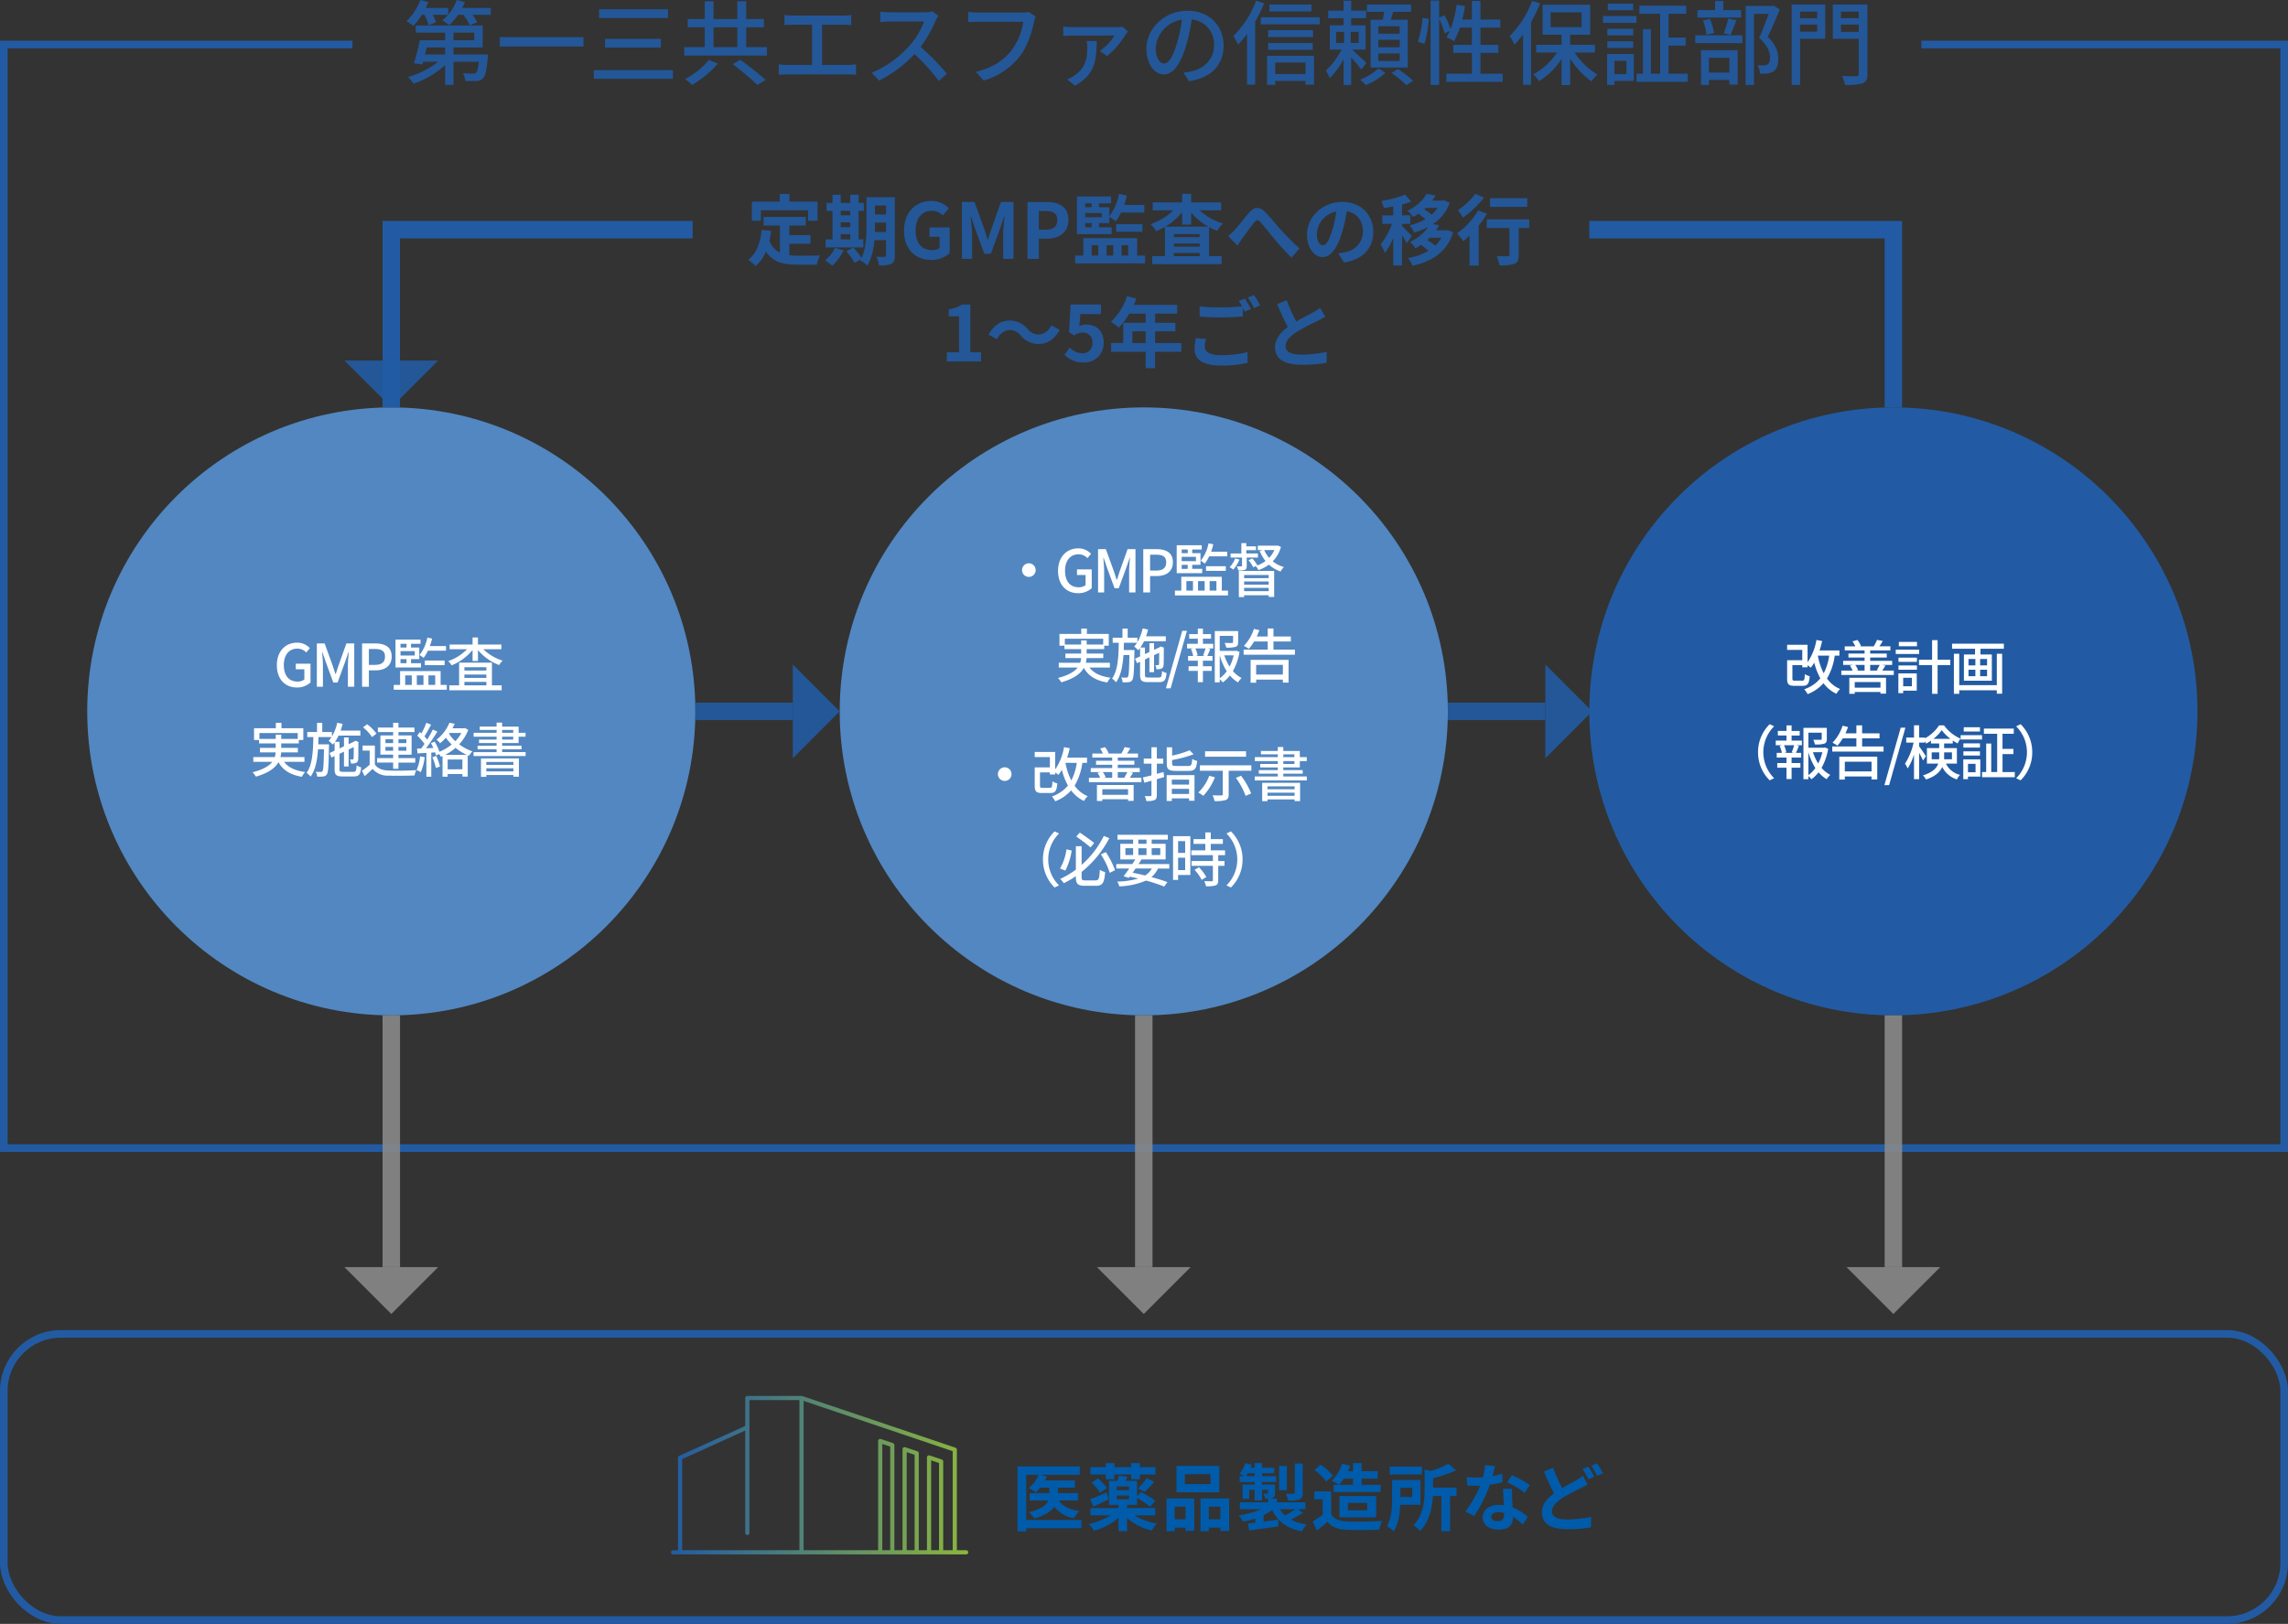<svg xmlns="http://www.w3.org/2000/svg" xmlns:xlink="http://www.w3.org/1999/xlink" width="601" height="426.673" viewBox="0 0 601 426.673">
  <rect x="0" y="0" width="601" height="426.673" fill="#333333" stroke="none"/>
  <defs>
    <linearGradient id="linear-gradient" y1="0.5" x2="1" y2="0.5" gradientUnits="objectBoundingBox">
      <stop offset="0" stop-color="#225ba3"/>
      <stop offset="1" stop-color="#8cb63d"/>
    </linearGradient>
  </defs>
  <g id="グループ_11604" data-name="グループ 11604" transform="translate(-10740.424 -4876.602)">
    <circle id="楕円形_4996" data-name="楕円形 4996" cx="79.872" cy="79.872" r="79.872" transform="translate(11157.896 4983.647)" fill="#225ba3"/>
    <circle id="楕円形_4997" data-name="楕円形 4997" cx="79.872" cy="79.872" r="79.872" transform="translate(10763.336 4983.647)" fill="#5691d1" opacity="0.899" style="isolation: isolate"/>
    <circle id="楕円形_4998" data-name="楕円形 4998" cx="79.872" cy="79.872" r="79.872" transform="translate(10960.997 4983.647)" fill="#5691d1" opacity="0.899" style="isolation: isolate"/>
    <path id="パス_7190" data-name="パス 7190" d="M-182.352-7.949v1.836h-5.267c.145-.6.29-1.232.435-1.836Zm2.2-3.89h5.436v2.005h-5.436Zm0,5.726V-7.949h7.659v-5.775h-17.59v1.885h7.732v2.005h-6.669c-.387,1.957-1.015,4.422-1.522,6.041l2.223.314.217-.725h3.914a22.734,22.734,0,0,1-7.925,4.011,9.243,9.243,0,0,1,1.45,1.764,23.522,23.522,0,0,0,8.312-4.9V1.885h2.2V-4.2h6.645c-.193,1.788-.411,2.61-.725,2.924a1.262,1.262,0,0,1-.846.193,19.29,19.29,0,0,1-2.61-.121A4.841,4.841,0,0,1-177.06.846a24.626,24.626,0,0,0,3.02,0,2.3,2.3,0,0,0,1.667-.7c.6-.628.918-2.1,1.208-5.388.024-.29.048-.87.048-.87Zm2.271-12.2c.266-.507.507-1.039.725-1.571l-2.15-.532a12.547,12.547,0,0,1-2.247,3.842v-1.74h-5.9c.242-.507.483-1.039.7-1.546l-2.126-.556a14.857,14.857,0,0,1-3.648,5.557c.507.29,1.4.894,1.836,1.208a16.942,16.942,0,0,0,2.223-2.875h.652a14.207,14.207,0,0,1,1.136,2.754l1.933-.8a9.746,9.746,0,0,0-.846-1.957h3.987a9.707,9.707,0,0,1-1.522,1.474,11.177,11.177,0,0,1,1.836,1.256,14.728,14.728,0,0,0,2.344-2.73h1.377a13.057,13.057,0,0,1,1.667,2.754l1.957-.773a11.8,11.8,0,0,0-1.208-1.981h4.784v-1.788ZM-168-10.656v2.465h21.988v-2.465Zm26.071-7.321v2.3h18.122v-2.3Zm1.571,7.756v2.3h14.666v-2.3Zm-2.948,8.239V.29h20.779V-1.981Zm30.227-2.658A21.13,21.13,0,0,1-119.313.338,18.766,18.766,0,0,1-117.5,1.909a27.309,27.309,0,0,0,6.79-5.63Zm6.258,1.087a73.087,73.087,0,0,1,6.475,5.436l2.175-1.3a76.623,76.623,0,0,0-6.669-5.292Zm-5.026-9.689h6.234v5.219h-6.234Zm8.578,5.219v-5.219h4.639v-2.175h-4.639v-4.663h-2.344v4.663h-6.234v-4.663h-2.32v4.663h-4.47v2.175h4.47v5.219h-5.388v2.2h21.722v-2.2Zm10.051-8.457v2.658c.628-.072,1.619-.1,2.15-.1h5.1V-3.359h-6.5a14.286,14.286,0,0,1-2.247-.169V-.749A18.23,18.23,0,0,1-92.469-.87h15.947a16.729,16.729,0,0,1,2.1.121V-3.528a17.647,17.647,0,0,1-2.1.169h-6.814V-13.917h5.485a21.5,21.5,0,0,1,2.175.1v-2.658a15.4,15.4,0,0,1-2.175.145H-91.067A16.917,16.917,0,0,1-93.218-16.479Zm40.423.217-1.571-1.16a7.329,7.329,0,0,1-2.1.242h-8.964a25.852,25.852,0,0,1-2.634-.169v2.73c.387-.024,1.691-.145,2.634-.145h8.868a19.879,19.879,0,0,1-3.842,6.379A27.149,27.149,0,0,1-70.336-1.3L-68.379.749a31.719,31.719,0,0,0,9.3-6.959,54.225,54.225,0,0,1,6.4,7.055l2.126-1.885a64.222,64.222,0,0,0-6.91-7.08A33.071,33.071,0,0,0-53.5-15,8.34,8.34,0,0,1-52.794-16.261Zm25.564.193-1.86-1.208a6.157,6.157,0,0,1-1.546.169H-42.356a21.67,21.67,0,0,1-2.61-.193v2.706c.6-.048,1.571-.1,2.61-.1h11.864a16.685,16.685,0,0,1-3.02,7.418c-1.981,2.537-4.712,4.591-9.447,5.751L-40.882.749A18.62,18.62,0,0,0-31.266-5.8c1.957-2.561,3.069-6.4,3.6-8.868A7.342,7.342,0,0,1-27.231-16.068ZM-3-12.129-4.4-13.41a10.709,10.709,0,0,1-1.595.121H-17.614a19.219,19.219,0,0,1-2.392-.169v2.489c.822-.072,1.619-.1,2.392-.1H-6.548a13.747,13.747,0,0,1-3.866,4.059l1.957,1.329A22.477,22.477,0,0,0-3.6-11.356,8.429,8.429,0,0,1-3-12.129Zm-8.191,2.489h-2.658a8.447,8.447,0,0,1,.169,1.571c0,3.117-.483,5.533-3.5,7.587a8.532,8.532,0,0,1-1.812.918L-16.914,2.1C-11.55-.846-11.284-4.76-11.187-9.641Zm33.32,1.16c0-5.05-3.673-9.109-9.472-9.109-6.065,0-10.8,4.639-10.8,10.051,0,4.035,2.2,6.693,4.591,6.693s4.4-2.73,5.847-7.659a48.113,48.113,0,0,0,1.45-6.79A6.424,6.424,0,0,1,19.6-8.553c0,3.89-2.754,6.161-5.847,6.862a14.933,14.933,0,0,1-2.15.338L13.023.918C18.895.072,22.133-3.407,22.133-8.481ZM4.3-7.78a8.077,8.077,0,0,1,6.886-7.466A38.468,38.468,0,0,1,9.858-9.012C8.747-5.292,7.611-3.721,6.524-3.721,5.485-3.721,4.3-5,4.3-7.78ZM45.183-19.233H34.165v1.812H45.183Zm-14.5-.991a26,26,0,0,1-5.992,9.254A21.32,21.32,0,0,1,25.926-8.7a28.263,28.263,0,0,0,2.368-2.8V1.836H30.42V-14.739a38.533,38.533,0,0,0,2.368-4.808ZM43.637-3.987v3.02H35.688v-3.02Zm-10.1,5.871h2.15V.846h7.949v.966h2.247V-5.751H33.537Zm.29-9.206H45.546V-9.109H33.827Zm11.791-5.171H33.827v1.812H45.618ZM31.894-15.875v1.86H47.382v-1.86ZM68.379-11.55H62.773v-1.957h5.606Zm0,3.552H62.773V-9.955h5.606Zm0,3.6H62.773V-6.379h5.606ZM60.744-15.222v12.54h9.762v-12.54h-4.47c.193-.652.411-1.353.628-2.078h4.712v-1.933h-11.6V-17.3H64.3c-.1.677-.242,1.426-.387,2.078Zm-9.037,3.189h2.078v2.9H51.707Zm5.9,2.9H55.525v-2.9H57.6Zm2.03,5.267c-.556-.556-2.754-2.634-3.769-3.528h3.552v-6.379H55.645v-1.86H59.56v-1.981H55.645v-2.61H53.64v2.61H49.6v1.981H53.64v1.86h-3.6v6.379h3.069A18.643,18.643,0,0,1,49-1.909,14.462,14.462,0,0,1,50.016.121,20.075,20.075,0,0,0,53.64-4.857V1.909h2.005V-5.364c.966,1.111,2.1,2.44,2.634,3.214ZM62.8-2.44A14.259,14.259,0,0,1,57.989.483a17.241,17.241,0,0,1,1.5,1.45,16.433,16.433,0,0,0,5.147-3.214Zm3.431,1.208a25.553,25.553,0,0,1,3.914,3.214L71.907.8A27.788,27.788,0,0,0,67.92-2.271Zm8.65-7.659a30.64,30.64,0,0,0,1.136-6.572l-1.643-.242a27.423,27.423,0,0,1-1.208,6.234ZM89.593-1.039V-6.524h4.687v-2.1H89.593v-4.542h5.219v-2.126H89.593v-4.881H87.346v4.881H84.809a32.545,32.545,0,0,0,.725-3.528l-2.2-.362a28.441,28.441,0,0,1-1.595,6.427,21.656,21.656,0,0,0-1.571-3.624l-1.426.58v-4.47H76.5V1.885h2.247V-15.44a21.985,21.985,0,0,1,1.45,3.793l1.353-.652a10.74,10.74,0,0,1-.894,1.667,13.075,13.075,0,0,1,2.005,1.039,21.73,21.73,0,0,0,1.546-3.576h3.141v4.542h-4.9v2.1h4.9v5.485H80.629V1.087H95.441V-1.039ZM103.172-20.2a25.819,25.819,0,0,1-5.9,9.254,13.3,13.3,0,0,1,1.256,2.271,25.8,25.8,0,0,0,2.247-2.682V1.86h2.126V-14.618a43.536,43.536,0,0,0,2.368-4.9Zm4.857,3.02h8.143v3.89h-8.143ZM119.675-6.62V-8.65h-6.524v-2.634h5.267v-7.877H105.927v7.877H110.9V-8.65h-6.669v2.03h5.485A17.716,17.716,0,0,1,103.462-.87,9.908,9.908,0,0,1,105.009.918a19.66,19.66,0,0,0,5.9-5.847V1.933h2.247V-5.05A20.741,20.741,0,0,0,118.757.966a10.043,10.043,0,0,1,1.571-1.788,17.959,17.959,0,0,1-5.968-5.8Zm10.051-12.854h-6.669v1.764h6.669ZM127.915-4.422V-.942H124.8V-4.422Zm1.957-1.812h-7.007V1.885H124.8V.846h5.074Zm-6.959-1.595h6.814v-1.74h-6.814Zm6.814-5.026h-6.814v1.74h6.814Zm-7.949-1.571h8.8v-1.788h-8.8ZM139-1.039V-8.433H143.5v-2.126H139v-6.234h4.639v-2.126h-12.3v2.126h5.461V-1.039h-2.44V-12.758h-2.078V-1.039H130.6V1.087h13.458V-1.039Zm19.064-16.72h-4.663v-2.392h-2.175v2.392h-4.639V-15.8h11.477Zm-2.779,6.524c.483-.991,1.015-2.489,1.546-3.842l-2.126-.483a28.774,28.774,0,0,1-1.208,3.866Zm-4.325-.507a14.908,14.908,0,0,0-1.063-3.7l-1.86.411a15.755,15.755,0,0,1,.942,3.745Zm4.011,6.5v3.89h-5.364v-3.89Zm-7.442,7.152h2.078V.6h5.364V1.812h2.2V-7.224h-9.641ZM146.012-9.085h12.371v-2.054H146.012Zm20.538-9.882-.362.1h-6.935V1.909h2.2V-16.769h3.842c-.677,1.885-1.619,4.422-2.489,6.306,2.223,2.005,2.851,3.769,2.851,5.171,0,.87-.169,1.5-.652,1.788a1.975,1.975,0,0,1-.966.266,13.393,13.393,0,0,1-1.643-.048,5.375,5.375,0,0,1,.6,2.223,17.341,17.341,0,0,0,1.981-.048,3.809,3.809,0,0,0,1.619-.58c.87-.58,1.232-1.716,1.232-3.334,0-1.643-.532-3.528-2.754-5.726,1.039-2.1,2.2-4.881,3.141-7.176Zm11.5,1.619v1.716h-4.494v-1.716Zm-4.494,5.267v-1.885h4.494v1.885Zm6.6-7.152h-8.819V1.885h2.223V-10.245h6.6Zm4.132,7.2v-1.933h4.663v1.933Zm4.663-5.316v1.716h-4.663v-1.716Zm2.3-1.885h-9.109v9.012h6.814v9.23c0,.435-.145.58-.628.6-.483,0-2.175.024-3.769-.048a8.02,8.02,0,0,1,.8,2.32,14.825,14.825,0,0,0,4.663-.411c.918-.387,1.232-1.063,1.232-2.465Z" transform="translate(11039.707 4897.019)" fill="#225ba3" opacity="0.899"/>
    <path id="パス_7191" data-name="パス 7191" d="M-99.423-12.768h12.405V-10h2.481v-5.043h-7.383v-2.017h-2.542v2.017h-7.322V-10h2.36Zm7.483,8.795h5.547V-6.233h-5.547V-8.754h4.317v-2.279H-98.717v2.279h4.3v7.12A5.43,5.43,0,0,1-97.164-4.8c.182-.807.323-1.654.444-2.562l-2.5-.242c-.363,3.449-1.351,6.233-3.53,7.847a14.688,14.688,0,0,1,1.977,1.634,10.11,10.11,0,0,0,2.683-3.812c1.856,2.864,4.619,3.469,8.331,3.469h5.043a8.97,8.97,0,0,1,.847-2.441c-1.351.061-4.68.061-5.769.061a20.842,20.842,0,0,1-2.3-.121ZM-78.445-6.5h2.5v1.372h-2.5Zm2.5-6.112v1.17h-2.5v-1.17Zm-2.5,3.005h2.5v1.271h-2.5Zm5.93,4.478h-1.23v-7.483h1.372v-2.1h-1.372v-2.138h-2.2V-14.7h-2.5v-2.138H-80.6V-14.7h-1.573v2.1H-80.6v7.483h-1.815v2.1h9.9Zm-7.4,2.239A9.333,9.333,0,0,1-82.58.383a13.54,13.54,0,0,1,1.916,1.432,14.189,14.189,0,0,0,2.985-4.034ZM-69.469-7.06c.02-.625.02-1.21.02-1.735v-.746h2.9V-7.06Zm2.925-6.959v2.36h-2.9v-2.36Zm2.32-2.178h-7.463v7.4c0,2.622-.1,6.031-1.271,8.553a21.975,21.975,0,0,0-2.178-2.743L-76.952-2a20.054,20.054,0,0,1,2.158,3.046L-73.12.1c-.061.121-.141.222-.2.343a6.93,6.93,0,0,1,1.9,1.351A16.555,16.555,0,0,0-69.61-4.922h3.066V-.948c0,.323-.1.424-.4.424-.282,0-1.251.02-2.118-.04a8.691,8.691,0,0,1,.686,2.279,6.932,6.932,0,0,0,3.227-.424c.706-.383.928-1.009.928-2.2ZM-54.663.282a7.029,7.029,0,0,0,4.841-1.8V-8.25h-5.3v2.441h2.642v2.945a2.989,2.989,0,0,1-1.856.565c-2.945,0-4.438-1.957-4.438-5.2,0-3.207,1.735-5.144,4.216-5.144A4,4,0,0,1-51.618-11.4l1.573-1.9a6.281,6.281,0,0,0-4.619-1.916c-3.974,0-7.161,2.884-7.161,7.806C-61.824-2.421-58.718.282-54.663.282ZM-46.615,0h2.683V-6.233c0-1.412-.242-3.49-.383-4.9h.081l1.19,3.51,2.32,6.273h1.715l2.3-6.273,1.21-3.51h.1c-.161,1.412-.383,3.49-.383,4.9V0h2.723V-14.947h-3.308l-2.481,7c-.323.928-.585,1.916-.908,2.864h-.1c-.3-.948-.585-1.936-.908-2.864l-2.542-7h-3.308Zm17.226,0H-26.4V-5.3h2c3.207,0,5.769-1.533,5.769-4.942,0-3.53-2.542-4.7-5.85-4.7h-4.9ZM-26.4-7.665v-4.9h1.694c2.057,0,3.147.585,3.147,2.32,0,1.715-.988,2.582-3.046,2.582ZM-14.221-9.4h1.694V-8.29h-1.694Zm1.694-5.184v1.009h-1.694v-1.009Zm2.663,3.631h-4.357v-1.089h4.357ZM-7.282-8.29H-10.61V-9.4h2.723v-1.674a12.59,12.59,0,0,1,1.654,1.23,12.631,12.631,0,0,0,1.412-2.32H1.311V-14.18h-5.3a19.247,19.247,0,0,0,.706-2.461l-2.078-.424a13.506,13.506,0,0,1-2.521,5.85v-2.36H-10.61v-1.009h3.187V-16.4H-16.4v9.9h9.117ZM.807-7.12v-2h-6.9v2ZM-12.526-3.59h1.735V-.867h-1.735Zm5.668,0V-.867H-8.613V-3.59Zm3.933,0V-.867H-4.68V-3.59ZM-.585-.867V-5.446h-14.14V-.867h-2.138V1.19H1.493V-.867Zm7.443-7.6a16.87,16.87,0,0,0,4.377-3.792v3.248H13.6v-3.167a16.76,16.76,0,0,0,4.5,3.711Zm2.2,7.766v-.847h6.777v.847Zm0-3.348h6.777v.847H9.057Zm6.777-1.654H9.057v-.807h6.777Zm5.648-7.06v-2.078H13.6v-2.239h-2.36v2.239H3.51v2.078H8.936A15.739,15.739,0,0,1,2.945-9.137,10.041,10.041,0,0,1,4.438-7.282,16.96,16.96,0,0,0,6.717-8.391V-.706H3.389v2.1H21.623v-2.1H18.315V-8.351a14.391,14.391,0,0,0,2.118.988,9.094,9.094,0,0,1,1.553-1.916,16.388,16.388,0,0,1-6.192-3.49Zm1.836,6.757L25.779-3.49c.343-.524.807-1.251,1.271-1.916.867-1.15,2.3-3.147,3.106-4.155.585-.746.968-.847,1.674-.061.948,1.069,2.461,2.985,3.711,4.478,1.271,1.493,2.985,3.449,4.438,4.821l2.078-2.421c-1.916-1.715-3.631-3.53-4.922-4.942-1.19-1.291-2.8-3.369-4.175-4.7-1.472-1.432-2.784-1.291-4.2.3-1.251,1.452-2.8,3.53-3.732,4.5A13.5,13.5,0,0,1,23.318-6.011ZM61.441-7.1c0-4.4-3.147-7.867-8.149-7.867-5.224,0-9.258,3.974-9.258,8.633,0,3.409,1.856,5.87,4.095,5.87,2.2,0,3.933-2.5,5.144-6.576a40.793,40.793,0,0,0,1.21-5.466c2.723.464,4.236,2.542,4.236,5.325a5.474,5.474,0,0,1-4.6,5.406,15.514,15.514,0,0,1-1.876.323l1.513,2.4C58.839.161,61.441-2.844,61.441-7.1Zm-14.826.5a6.349,6.349,0,0,1,5.123-5.85A30.277,30.277,0,0,1,50.67-7.564c-.827,2.723-1.614,3.994-2.461,3.994C47.422-3.57,46.615-4.559,46.615-6.6Zm24.972.625C71.2-6.414,69.55-8.169,69-8.613V-9.2h2.158v-2.239H69v-2.844a21.033,21.033,0,0,0,2.4-.766l-1.594-1.836a28.834,28.834,0,0,1-6.253,1.674,8.314,8.314,0,0,1,.666,1.836c.787-.1,1.614-.242,2.461-.4v2.34H63.8V-9.2h2.562a19.711,19.711,0,0,1-2.985,5.406,11.907,11.907,0,0,1,1.109,2.279,17.925,17.925,0,0,0,2.2-3.994V1.735H69V-6.132a17.675,17.675,0,0,1,1.21,2.037Zm7.725.424a8.5,8.5,0,0,1-1.594,2.078,15.937,15.937,0,0,0-2.078-1.472c.222-.2.444-.4.645-.605Zm-.968-7.847a8.349,8.349,0,0,1-1.594,1.8,12.66,12.66,0,0,0-1.936-1.432c.141-.121.282-.242.4-.363Zm2.542,5.809-.424.081H77.921a13.476,13.476,0,0,0,.827-1.351l-1.634-.282a11.358,11.358,0,0,0,4.417-5.587L80-15.411l-.383.1h-2.7a11.585,11.585,0,0,0,.867-1.331l-2.34-.424a10.871,10.871,0,0,1-5.043,4.4,7.81,7.81,0,0,1,1.493,1.654c.5-.262.968-.565,1.412-.847a13.977,13.977,0,0,1,1.8,1.432,14.6,14.6,0,0,1-4.135,1.614,8.716,8.716,0,0,1,1.23,1.9A18.782,18.782,0,0,0,75.9-8.411a11.678,11.678,0,0,1-4.841,3.954,6.787,6.787,0,0,1,1.452,1.674c.5-.282.988-.565,1.452-.867a15.146,15.146,0,0,1,1.977,1.533,15.519,15.519,0,0,1-5.365,1.9,8.561,8.561,0,0,1,1.19,2.037c5.1-1.15,9.037-3.57,10.65-8.795ZM101.9-15.935H92.1v2.279h9.8Zm-13.676-1.15a17.944,17.944,0,0,1-4.559,4.3A13.946,13.946,0,0,1,85-10.832a27.08,27.08,0,0,0,5.547-5.3Zm.766,4.357A19.653,19.653,0,0,1,83.447-6.7a23.633,23.633,0,0,1,1.634,2.078c.545-.444,1.089-.948,1.654-1.493V1.775h2.4V-8.754a26.753,26.753,0,0,0,2.158-3.086Zm13.414,2.34H91.254v2.279H97.2v7.02c0,.3-.141.383-.5.383-.363.02-1.694.02-2.844-.04a10.2,10.2,0,0,1,.726,2.441,11.136,11.136,0,0,0,3.933-.4c.888-.363,1.13-1.029,1.13-2.32v-7.08h2.763ZM-50.569,26.951h8.976v-2.4h-2.8V12h-2.2a9.312,9.312,0,0,1-3.469,1.271v1.836h2.7v9.44h-3.207Zm19.4-6.8a6.1,6.1,0,0,0,4.76,2.219c2.158,0,4.135-1.21,5.487-3.711l-2.219-1.21a3.94,3.94,0,0,1-3.207,2.421,3.691,3.691,0,0,1-3.005-1.452,6.1,6.1,0,0,0-4.76-2.219c-2.158,0-4.135,1.21-5.487,3.711l2.219,1.21A3.94,3.94,0,0,1-34.17,18.7,3.719,3.719,0,0,1-31.164,20.153Zm16.56,7.08A5.044,5.044,0,0,0-9.38,21.989c0-3.248-2.1-4.74-4.6-4.74a3.921,3.921,0,0,0-1.8.424l.282-3.167h5.426V12h-7.988l-.4,7.262,1.351.888a3.571,3.571,0,0,1,2.239-.787,2.416,2.416,0,0,1,2.521,2.7,2.506,2.506,0,0,1-2.642,2.743A4.64,4.64,0,0,1-18.275,23.3l-1.372,1.9A6.8,6.8,0,0,0-14.6,27.233ZM-1.836,22.11V19.044h3.49V22.11Zm12.869,0h-6.9V19.044H9.46V16.805H4.135V14.4H9.924v-2.32h-11.4a12.878,12.878,0,0,0,.666-1.654l-2.441-.625a15.555,15.555,0,0,1-4.236,6.717,18.564,18.564,0,0,1,2.078,1.553A18.127,18.127,0,0,0-2.663,14.4H1.654v2.4h-5.89v5.3H-7.423v2.3H1.654v4.317H4.135V24.41h6.9Zm6.5-1.069L14.866,20.8a14.739,14.739,0,0,0-.383,2.9c0,2.784,2.32,4.337,6.939,4.337a30.931,30.931,0,0,0,7-.706L28.4,24.51a28.733,28.733,0,0,1-7.08.787c-2.9,0-4.135-.908-4.135-2.219A7.56,7.56,0,0,1,17.529,21.041Zm10.166-10.63-1.594.645a14.884,14.884,0,0,1,.867,1.432c-1.553.141-3.732.262-5.648.262a47.325,47.325,0,0,1-5.487-.262v2.683c1.634.121,3.389.222,5.507.222,1.916,0,4.417-.141,5.829-.242V12.892c.182.343.363.686.5.988l1.634-.706A29.783,29.783,0,0,0,27.695,10.411ZM30.1,9.5l-1.614.645a21.385,21.385,0,0,1,1.634,2.784l1.614-.686A28.8,28.8,0,0,0,30.1,9.5Zm8.613,1.372L36.187,11.9c.908,2.138,1.876,4.3,2.8,6.011-1.936,1.432-3.348,3.106-3.348,5.325,0,3.469,3.046,4.579,7.06,4.579a37.461,37.461,0,0,0,6.475-.5l.04-2.9a31.14,31.14,0,0,1-6.6.746c-2.8,0-4.2-.766-4.2-2.219,0-1.412,1.13-2.562,2.8-3.671a59.707,59.707,0,0,1,5.628-2.985c.746-.383,1.392-.726,2-1.089l-1.392-2.34a12.6,12.6,0,0,1-1.876,1.23c-.948.545-2.7,1.412-4.357,2.38A47.914,47.914,0,0,1,38.708,10.875Z" transform="translate(11039.707 4944.621)" fill="#225ba3" opacity="0.899"/>
    <path id="パス_7189" data-name="パス 7189" d="M-24.255.2a5.1,5.1,0,0,0,3.6-1.327V-6.048h-3.873v1.466h2.253v2.669a2.816,2.816,0,0,1-1.79.555c-2.345,0-3.6-1.651-3.6-4.351,0-2.669,1.4-4.3,3.518-4.3A3.132,3.132,0,0,1-21.786-9l.957-1.142a4.53,4.53,0,0,0-3.379-1.435c-3.009,0-5.292,2.222-5.292,5.925C-29.5-1.929-27.279.2-24.255.2Zm5.261-.2h1.6V-5.616c0-1.018-.139-2.484-.216-3.518h.062l.895,2.623,1.99,5.416h1.111l1.975-5.416.91-2.623h.062c-.093,1.034-.231,2.5-.231,3.518V0h1.666V-11.371h-2.068l-2.052,5.755c-.262.756-.478,1.528-.741,2.284H-14.1c-.262-.756-.494-1.528-.756-2.284l-2.083-5.755h-2.052ZM-7.113,0h1.79V-4.3H-3.61C-1.142-4.3.663-5.447.663-7.931c0-2.561-1.805-3.441-4.336-3.441H-7.113Zm1.79-5.74V-9.921h1.481c1.805,0,2.746.494,2.746,1.99S-1.96-5.74-3.78-5.74ZM14.936-9.474v-1.219H10.693a16.866,16.866,0,0,0,.586-1.96l-1.25-.247A10.562,10.562,0,0,1,7.977-8.332a8.209,8.209,0,0,1,1.065.771,9.8,9.8,0,0,0,1.142-1.913Zm-.37,3.811V-6.881h-5.2v1.219ZM2.978-7.252H4.567v1.065H2.978Zm1.589-4.027v.972H2.978v-.972Zm2.16,3.07H2.978V-9.35H6.727ZM8.363-6.187H5.74V-7.252H7.915v-3.055H5.74v-.972h2.5V-12.39H1.666v7.329h6.7ZM4.212-2.978H5.94v2.5H4.212Zm4.8,0v2.5H7.267v-2.5Zm3.086,0v2.5H10.322v-2.5Zm1.42,2.5V-4.12H2.87V-.478H1.2V.787H15.136V-.478Zm6.249-.8h5.771v.91H19.765Zm5.771-3.842v.864H19.765v-.864Zm0,2.808H19.765v-.895h5.771ZM27-6.326H18.376V-.37H15.8v1.3H29.547V-.37H27ZM29.47-9.844v-1.25H23.329v-1.852H21.91v1.852H15.877v1.25h4.583a12.832,12.832,0,0,1-4.953,3.117A5.055,5.055,0,0,1,16.4-5.616,13.732,13.732,0,0,0,21.91-9.659v2.9h1.419v-2.87a13.527,13.527,0,0,0,5.555,3.934,5.548,5.548,0,0,1,.926-1.157,12.766,12.766,0,0,1-5.061-2.993ZM-34.083,13.7V12.173h10.075V13.7h-4.336V12.6h-1.45v1.1Zm11.834,6.033v-1.25h-6.3a8.212,8.212,0,0,0,.185-1.234h4.382V16.061h-4.367V14.888h4.613v-.895h1.188V10.907h-5.74V9.488h-1.481v1.42h-5.724v3.086h1.311v.895h4.382v1.173h-4.135v1.188h4.12a5.794,5.794,0,0,1-.231,1.234h-5.632v1.25H-30.7c-.818,1.049-2.345,2.021-5.184,2.746a5.674,5.674,0,0,1,.879,1.142c3.394-.972,5.092-2.314,5.925-3.8,1.188,2.129,3.148,3.333,6.156,3.842a5.148,5.148,0,0,1,.864-1.25c-2.592-.339-4.459-1.219-5.539-2.685ZM-12.1,22.356c-.818,0-.941-.108-.941-.71V17.619l1.173-.555v3.888h1.219V16.493L-9.3,15.86c0,1.682-.015,2.808-.046,2.993-.046.216-.123.262-.278.262-.123,0-.432,0-.679-.015a3.476,3.476,0,0,1,.278,1.08,3.479,3.479,0,0,0,1.2-.123.936.936,0,0,0,.679-.941c.062-.432.062-2.206.062-4.4l.062-.2-.879-.324-.247.17-.123.093-1.373.633V13.33h-1.219v2.33l-1.173.54V14.472h-1.188a11.068,11.068,0,0,0,.941-1.636H-7.56V11.525h-5.184c.2-.571.37-1.173.525-1.774l-1.42-.293a12.136,12.136,0,0,1-1.389,3.61V11.895h-2.546V9.488h-1.373v2.407h-2.561v1.327h1.589c-.062,3.688-.231,7.314-1.774,9.427a3.96,3.96,0,0,1,1.049.972c1.281-1.744,1.759-4.32,1.96-7.175h1.558c-.062,3.981-.154,5.416-.386,5.724a.446.446,0,0,1-.463.216c-.231,0-.725,0-1.3-.046a3.4,3.4,0,0,1,.37,1.281,10.151,10.151,0,0,0,1.6-.046,1.117,1.117,0,0,0,.926-.555c.4-.525.478-2.284.571-7.283.015-.185.015-.6.015-.6h-2.824c.015-.633.031-1.265.046-1.913h3.441a6.177,6.177,0,0,1-.756.987,9.751,9.751,0,0,1,1.08,1,6.3,6.3,0,0,0,.478-.6V16.8l-1.327.617.525,1.188.8-.386v3.41c0,1.543.432,1.944,2.1,1.944H-9.3c1.373,0,1.774-.54,1.944-2.407a3.694,3.694,0,0,1-1.188-.509c-.077,1.42-.2,1.7-.849,1.7ZM-.972,16.817V15.8H1.049v1.018Zm0-3.009H1.049v1H-.972Zm5.493,0v1H2.438v-1Zm0,3.009H2.438V15.8H4.521ZM1.049,21.554H2.438v-1.62H6.851V18.761H2.438v-.91H5.894V12.79H2.438V11.91h4.2V10.722h-4.2V9.472H1.049v1.25H-2.962V11.91H1.049v.879H-2.3v5.061H1.049v.91H-3.178v1.173H1.049Zm-4.382-9.227A11.469,11.469,0,0,0-5.771,9.858l-1.1.8A11.017,11.017,0,0,1-4.49,13.237Zm-.417,3.132H-6.974v1.327h1.852V20.5a21.276,21.276,0,0,1-2.021,1.574l.71,1.42c.756-.663,1.435-1.281,2.083-1.913A5.142,5.142,0,0,0-.17,23.359c1.79.062,5.061.031,6.835-.046a6.248,6.248,0,0,1,.463-1.4c-1.96.139-5.539.185-7.283.108-1.713-.077-2.932-.555-3.6-1.62ZM8.116,18.3a11.661,11.661,0,0,1-.91,3.61,6.03,6.03,0,0,1,1.1.54,14.286,14.286,0,0,0,1.034-3.934Zm3.24.216a16.5,16.5,0,0,1,.91,2.824l1.1-.37a17.825,17.825,0,0,0-.972-2.793ZM14.72,17.9a13.564,13.564,0,0,0,2.716-1.836A13.407,13.407,0,0,0,20.382,17.9Zm.648,3.8V19.131H19.24v2.561Zm.509-9.551h3.086a9.336,9.336,0,0,1-1.574,2.16,9.708,9.708,0,0,1-1.666-1.944Zm4.027-1.3-.247.062H16.633c.216-.4.417-.8.586-1.188l-1.389-.247a10.886,10.886,0,0,1-3.41,4.459,3.644,3.644,0,0,1,.957.926A13.827,13.827,0,0,0,14.9,13.391a12.845,12.845,0,0,0,1.528,1.79,12.761,12.761,0,0,1-3.225,1.9,12.875,12.875,0,0,0-1.25-2.654l-.972.4c.216.386.432.818.633,1.25-.663.046-1.311.077-1.929.093,1-1.3,2.114-2.978,2.978-4.382l-1.188-.54c-.386.787-.91,1.728-1.466,2.638a11.157,11.157,0,0,0-.741-.849c.555-.849,1.2-2.037,1.744-3.07L9.751,9.472a17.792,17.792,0,0,1-1.265,2.793c-.139-.123-.278-.247-.417-.355l-.694.941a14.554,14.554,0,0,1,1.913,2.16c-.293.432-.6.849-.879,1.219l-1.08.031.123,1.265c.694-.046,1.481-.093,2.33-.139v6.264h1.281V17.311l1.018-.062a7.526,7.526,0,0,1,.231.818l.8-.37a4.4,4.4,0,0,1,.478.71c.139-.062.293-.123.432-.185v5.416h1.342v-.694H19.24v.663h1.4V18.02l.309.123a7.359,7.359,0,0,1,.941-1.157,12.74,12.74,0,0,1-3.5-1.852,11.684,11.684,0,0,0,2.392-3.8Zm12.729,8.918v.771H25.52v-.771ZM25.52,22.248V21.43h7.113v.818Zm-1.4,1.42h1.4V23.2h7.113v.447h1.45V18.838H24.116Zm5.555-10.538h2.916v.756H29.671Zm0-1.774h2.916V12.1H29.671Zm0,5.817v-.741h5.092v-.926H29.671V14.8h4.336V13.129h1.821V12.1H34.006v-1.62H29.671V9.426H28.22v1.049H23.792v.879H28.22V12.1H22.187v1.034H28.22v.756H23.607v.91H28.22v.71H23.237v.926H28.22v.741H22.172v1.034h13.67V17.172Z" transform="translate(10842.645 5057.042)" fill="#fff"/>
    <path id="パス_7186" data-name="パス 7186" d="M-17.327-8.826A14.34,14.34,0,0,1-18.762-4.2a17.008,17.008,0,0,1-1.543-4.629Zm2.685,0V-10.2h-5.215a24.092,24.092,0,0,0,.679-2.469l-1.5-.278a14.616,14.616,0,0,1-2.33,5.863v-4.6h-5.369v1.342h3.981v2.716h-3.981v4.814c0,1.512.417,1.913,1.913,1.913h2.191c1.281,0,1.666-.525,1.836-2.515a4.184,4.184,0,0,1-1.281-.555c-.062,1.481-.154,1.713-.679,1.713h-1.9c-.586,0-.694-.077-.694-.571v-3.5h2.592v.555h1.389V-6.3a8.634,8.634,0,0,1,.849.633,8.706,8.706,0,0,0,.91-1.327,17.229,17.229,0,0,0,1.6,4.135A9.227,9.227,0,0,1-23.869,0a6.767,6.767,0,0,1,.879,1.281,10.672,10.672,0,0,0,4.166-2.87,8.913,8.913,0,0,0,3.394,2.777,5.445,5.445,0,0,1,.972-1.25A7.961,7.961,0,0,1-17.9-2.824a16.146,16.146,0,0,0,2.037-6ZM-3.857-1.9V-.417h-6.758V-1.9Zm-8.178,3.1h1.42V.725h6.758v.432h1.466V-3.009h-9.643ZM-8.023-6.4v1.5h-2.222l.509-.139A6.049,6.049,0,0,0-10.492-6.4Zm3.965,0a12.215,12.215,0,0,1-.771,1.389l.586.108H-6.557V-6.4Zm.663,1.5c.247-.355.54-.818.849-1.327l-.895-.17H-.787V-7.468H-6.557v-.864h4.351V-9.381H-6.557v-.833H-1.25v-1.065H-4.135a15.051,15.051,0,0,0,.879-1.4l-1.5-.293a12.418,12.418,0,0,1-.864,1.682l.077.015H-9.211l.247-.077a5.964,5.964,0,0,0-.941-1.589l-1.3.355a6.943,6.943,0,0,1,.741,1.311h-2.777v1.065h5.215v.833h-4.243v1.049h4.243v.864h-5.632V-6.4h2.608l-.849.2a5.6,5.6,0,0,1,.71,1.3h-2.947v1.142H-.355V-4.907Zm9.134-7.53H.972v1.126H5.74ZM6.311-10.4H.154v1.142H6.311ZM4.4-3.009V-.787H2.114V-3.009ZM5.678-4.166H.849V1.018H2.114V.37H5.678Zm-4.8-.957H5.724V-6.249H.879Zm0-2.068H5.724V-8.3H.879Zm13.609-.571H11.155V-12.9H9.705v5.138H6.264v1.42H9.705V1.2h1.45V-6.341h3.333ZM26.708-1.08H16.833V-9.335h-1.4V1.2h1.4V.278h9.875v.895h1.4V-9.335h-1.4ZM24.147-6.264H22.326V-7.946h1.821Zm0,2.839H22.326v-1.7h1.821Zm-4.876-1.7h1.805v1.7H19.271Zm0-2.824h1.805v1.682H19.271Zm-4.32-4.027v1.327h6.033v1.512H18.068v6.9H25.4v-6.9H22.419v-1.512H28.56v-1.327ZM-36.012,16.555a10.28,10.28,0,0,0,3.055,7.375l1.173-.555a9.6,9.6,0,0,1-2.839-6.82,9.6,9.6,0,0,1,2.839-6.82l-1.173-.555A10.28,10.28,0,0,0-36.012,16.555Zm9.366.154H-29.1l.509-.139a7.344,7.344,0,0,0-.6-1.852h2.669a18.753,18.753,0,0,1-.648,1.852Zm-.555-4.552h2.129v-1.2H-27.2V9.5h-1.342v1.45h-2.268v1.2h2.268V13.5h-2.824v1.219h1.651l-.633.17a6.922,6.922,0,0,1,.586,1.821h-1.342v1.234h2.561v1.45h-2.422v1.219h2.422V23.59H-27.2V20.612h2.314V19.394H-27.2v-1.45h2.515V16.709H-26.06c.247-.494.525-1.173.787-1.821l-.663-.17H-24.5V13.5h-2.7Zm4.413,4.382a15.952,15.952,0,0,0,1.836,4.166,7.752,7.752,0,0,1-1.836,1.852Zm3.672,0a12.412,12.412,0,0,1-1.1,2.962,13.292,13.292,0,0,1-1.373-2.962Zm.648-1.234-.231.062h-4.089v-3.95h3.5v1.636c0,.17-.062.216-.293.231s-1.049.015-1.929-.015a4.523,4.523,0,0,1,.432,1.234,7.748,7.748,0,0,0,2.453-.2c.54-.2.679-.571.679-1.234V10.151h-6.141V23.637h1.3v-.818a4.4,4.4,0,0,1,.787.833,8.843,8.843,0,0,0,1.882-1.836,8.458,8.458,0,0,0,2.129,1.821,5.7,5.7,0,0,1,.957-1.142,7.463,7.463,0,0,1-2.3-1.836,15.068,15.068,0,0,0,1.744-5.03ZM-6.2,19.039v2.546h-7.02V19.039Zm-8.471,4.691h1.45v-.818H-6.2V23.7h1.5V17.712h-9.967Zm6-8.7V12.9H-4.1V11.586H-8.671v-2.1h-1.512v2.1h-2.87c.247-.54.478-1.111.679-1.666l-1.435-.339a11.317,11.317,0,0,1-2.638,4.459c.355.185,1,.571,1.311.771A13.338,13.338,0,0,0-13.763,12.9h3.58v2.129h-6.326v1.342H-3.04V15.027Zm5.848,10.168h1.234L2.7,10.09H1.466ZM9.6,18.406V16.585h1.975v1.142a5,5,0,0,1-.031.679Zm5.323-1.821v1.821H12.853c.015-.216.015-.432.015-.648V16.585Zm-4.876-3.549a10.479,10.479,0,0,0,2.191-2.3,11.176,11.176,0,0,0,2.3,2.3Zm6.172,6.5V15.459H12.868V14.24h2.268v-.771a12.821,12.821,0,0,0,1.281.771,7.035,7.035,0,0,1,.756-1.265,10.606,10.606,0,0,1-4.336-3.487h-1.3a10.166,10.166,0,0,1-3.7,3.394V12.7H6.3V9.472H4.953V12.7H2.916v1.327H4.845a16.991,16.991,0,0,1-2.253,5.539,7.467,7.467,0,0,1,.694,1.25,14.5,14.5,0,0,0,1.666-3.688v6.5H6.3V16.709c.4.725.818,1.543,1.018,2.021L8.085,17.6C7.854,17.218,6.712,15.536,6.3,15v-.972H7.838v-.37a5.739,5.739,0,0,1,.309.617A9.917,9.917,0,0,0,9.412,13.5v.741h2.16v1.219H8.347v4.073h2.978c-.417,1.188-1.466,2.3-4.012,3.1a4.837,4.837,0,0,1,.787,1.08c2.453-.8,3.672-1.99,4.274-3.286A6.522,6.522,0,0,0,16.232,23.7a3.443,3.443,0,0,1,.833-1.2,5.52,5.52,0,0,1-3.718-2.962ZM22.28,9.982H18.021v1.126H22.28Zm-1.157,9.612v2.222h-1.99V19.594Zm1.25-1.157H17.9v5.184h1.234v-.663h3.24Zm-4.444-1.018H22.28V16.308H17.929Zm4.351-3.209H17.929V15.32H22.28Zm-5.076-1H22.82V12.065H17.2Zm11,8.548V17.033h2.87V15.675H28.2V11.694h2.962V10.336H23.314v1.358H26.8v10.06H25.242V14.271H23.915v7.483h-1.08v1.358H31.43V21.754Zm7.807-5.2a10.28,10.28,0,0,0-3.055-7.375l-1.173.555a9.611,9.611,0,0,1,0,13.64l1.173.555A10.28,10.28,0,0,0,36.012,16.555Z" transform="translate(11238.23 5057.704)" fill="#fff"/>
    <g id="グループ_11566" data-name="グループ 11566" transform="translate(10087.163 4389.454)">
      <path id="パス_7187" data-name="パス 7187" d="M-29.918-7.653a1.791,1.791,0,0,0-1.79,1.79,1.791,1.791,0,0,0,1.79,1.79,1.791,1.791,0,0,0,1.79-1.79A1.791,1.791,0,0,0-29.918-7.653ZM-17,.2a5.1,5.1,0,0,0,3.6-1.327V-6.048h-3.873v1.466h2.253v2.669a2.816,2.816,0,0,1-1.79.555c-2.345,0-3.6-1.651-3.6-4.351,0-2.669,1.4-4.3,3.518-4.3A3.132,3.132,0,0,1-14.534-9l.957-1.142a4.53,4.53,0,0,0-3.379-1.435c-3.009,0-5.292,2.222-5.292,5.925C-22.249-1.929-20.027.2-17,.2Zm5.261-.2h1.6V-5.616c0-1.018-.139-2.484-.216-3.518h.062L-9.4-6.511-7.406-1.1H-6.3L-4.32-6.511l.91-2.623h.062c-.093,1.034-.231,2.5-.231,3.518V0h1.666V-11.371H-3.981L-6.033-5.616c-.262.756-.478,1.528-.741,2.284h-.077c-.262-.756-.494-1.528-.756-2.284L-9.69-11.371h-2.052ZM.139,0h1.79V-4.3H3.641c2.469,0,4.274-1.142,4.274-3.626,0-2.561-1.805-3.441-4.336-3.441H.139Zm1.79-5.74V-9.921H3.41c1.805,0,2.746.494,2.746,1.99S5.292-5.74,3.472-5.74ZM22.187-9.474v-1.219H17.944a16.866,16.866,0,0,0,.586-1.96l-1.25-.247a10.562,10.562,0,0,1-2.052,4.567,8.209,8.209,0,0,1,1.065.771,9.8,9.8,0,0,0,1.142-1.913Zm-.37,3.811V-6.881h-5.2v1.219ZM10.23-7.252h1.589v1.065H10.23Zm1.589-4.027v.972H10.23v-.972Zm2.16,3.07H10.23V-9.35h3.749Zm1.636,2.021H12.992V-7.252h2.176v-3.055H12.992v-.972h2.5V-12.39H8.918v7.329h6.7Zm-4.15,3.209h1.728v2.5H11.464Zm4.8,0v2.5H14.519v-2.5Zm3.086,0v2.5H17.574v-2.5Zm1.42,2.5V-4.12H10.122V-.478H8.455V.787H22.388V-.478Zm3.5-8.44a6.8,6.8,0,0,1-1.466,2.3A5.9,5.9,0,0,1,23.792-6,9.63,9.63,0,0,0,25.4-8.64Zm3.04-.247h2.947V-10.23H27.2v-.864h2.546v-1.018H27.2v-.849h-1.3v2.731H23.067v1.065h3.009v2.129c0,.154-.046.185-.2.185-.154.015-.617.015-1.157,0a4.711,4.711,0,0,1,.37,1.08,4.831,4.831,0,0,0,1.744-.17c.417-.185.478-.494.478-1.065Zm5.771,4.583v.833H26.631v-.833ZM26.631-2.037v-.849h6.449v.849Zm0,1.713v-.864h6.449v.864ZM25.242,1.219h1.389V.741h6.449V1.2h1.435V-5.647H25.242Zm9.335-12.343A7.169,7.169,0,0,1,33.2-9.088a7.2,7.2,0,0,1-1.281-2.037Zm.849-1.2-.247.046H30.211v1.157h1.342l-.833.231a10.548,10.548,0,0,0,1.528,2.638A8,8,0,0,1,29.856-7.02l.231-.108a8.118,8.118,0,0,0-1.311-1.79l-1,.447A9.157,9.157,0,0,1,29.023-6.6l.633-.309A4.333,4.333,0,0,1,30.4-5.863,10.347,10.347,0,0,0,33.142-7.3,8.672,8.672,0,0,0,36.2-5.493a4.463,4.463,0,0,1,.895-1.173,8.1,8.1,0,0,1-2.947-1.512,8.561,8.561,0,0,0,2.16-3.8ZM-20.467,13.7V12.173h10.075V13.7h-4.336V12.6h-1.45v1.1Zm11.834,6.033v-1.25h-6.3a8.212,8.212,0,0,0,.185-1.234h4.382V16.061h-4.367V14.888h4.613v-.895h1.188V10.907h-5.74V9.488h-1.481v1.42h-5.724v3.086h1.311v.895h4.382v1.173h-4.135v1.188h4.12a5.794,5.794,0,0,1-.231,1.234h-5.632v1.25h4.968c-.818,1.049-2.345,2.021-5.184,2.746a5.674,5.674,0,0,1,.879,1.142c3.394-.972,5.092-2.314,5.925-3.8,1.188,2.129,3.148,3.333,6.156,3.842a5.148,5.148,0,0,1,.864-1.25c-2.592-.339-4.459-1.219-5.539-2.685ZM1.52,22.356c-.818,0-.941-.108-.941-.71V17.619l1.173-.555v3.888H2.97V16.493l1.342-.633c0,1.682-.015,2.808-.046,2.993-.046.216-.123.262-.278.262-.123,0-.432,0-.679-.015a3.476,3.476,0,0,1,.278,1.08,3.479,3.479,0,0,0,1.2-.123.936.936,0,0,0,.679-.941c.062-.432.062-2.206.062-4.4l.062-.2-.879-.324-.247.17-.123.093-1.373.633V13.33H1.751v2.33L.579,16.2V14.472H-.609a11.068,11.068,0,0,0,.941-1.636H6.056V11.525H.872c.2-.571.37-1.173.525-1.774l-1.42-.293a12.136,12.136,0,0,1-1.389,3.61V11.895H-3.958V9.488H-5.331v2.407H-7.892v1.327H-6.3c-.062,3.688-.231,7.314-1.774,9.427a3.96,3.96,0,0,1,1.049.972c1.281-1.744,1.759-4.32,1.96-7.175H-3.51c-.062,3.981-.154,5.416-.386,5.724a.446.446,0,0,1-.463.216c-.231,0-.725,0-1.3-.046a3.4,3.4,0,0,1,.37,1.281,10.151,10.151,0,0,0,1.6-.046,1.117,1.117,0,0,0,.926-.555c.4-.525.478-2.284.571-7.283.015-.185.015-.6.015-.6H-4.991c.015-.633.031-1.265.046-1.913H-1.5a6.177,6.177,0,0,1-.756.987,9.751,9.751,0,0,1,1.08,1,6.3,6.3,0,0,0,.478-.6V16.8l-1.327.617.525,1.188.8-.386v3.41c0,1.543.432,1.944,2.1,1.944H4.313c1.373,0,1.774-.54,1.944-2.407a3.694,3.694,0,0,1-1.188-.509c-.077,1.42-.2,1.7-.849,1.7Zm4.567,2.839H7.321L11.611,10.09H10.376Zm10.276-8.486H13.91l.509-.139a7.344,7.344,0,0,0-.6-1.852h2.669a18.753,18.753,0,0,1-.648,1.852Zm-.555-4.552h2.129v-1.2H15.807V9.5H14.465v1.45H12.2v1.2h2.268V13.5H11.641v1.219h1.651l-.633.17a6.922,6.922,0,0,1,.586,1.821H11.9v1.234h2.561v1.45H12.043v1.219h2.422V23.59h1.342V20.612h2.314V19.394H15.807v-1.45h2.515V16.709H16.949c.247-.494.525-1.173.787-1.821l-.663-.17h1.435V13.5h-2.7Zm4.413,4.382a15.952,15.952,0,0,0,1.836,4.166,7.752,7.752,0,0,1-1.836,1.852Zm3.672,0A12.412,12.412,0,0,1,22.8,19.5a13.292,13.292,0,0,1-1.373-2.962ZM24.54,15.3l-.231.062H20.22v-3.95h3.5v1.636c0,.17-.062.216-.293.231s-1.049.015-1.929-.015a4.523,4.523,0,0,1,.432,1.234,7.748,7.748,0,0,0,2.453-.2c.54-.2.679-.571.679-1.234V10.151H18.924V23.637h1.3v-.818a4.4,4.4,0,0,1,.787.833,8.843,8.843,0,0,0,1.882-1.836,8.458,8.458,0,0,0,2.129,1.821,5.7,5.7,0,0,1,.957-1.142,7.463,7.463,0,0,1-2.3-1.836,15.068,15.068,0,0,0,1.744-5.03Zm12.266,3.734v2.546h-7.02V19.039Zm-8.471,4.691h1.45v-.818h7.02V23.7h1.5V17.712H28.336Zm6-8.7V12.9h4.567V11.586H34.338v-2.1H32.826v2.1h-2.87c.247-.54.478-1.111.679-1.666L29.2,9.58a11.317,11.317,0,0,1-2.638,4.459c.355.185,1,.571,1.311.771A13.338,13.338,0,0,0,29.246,12.9h3.58v2.129H26.5v1.342H39.97V15.027Z" transform="translate(953.433 642.808)" fill="#fff"/>
      <path id="パス_7188" data-name="パス 7188" d="M-36.259-7.653a1.791,1.791,0,0,0-1.79,1.79,1.791,1.791,0,0,0,1.79,1.79,1.791,1.791,0,0,0,1.79-1.79A1.791,1.791,0,0,0-36.259-7.653Zm18.932-1.173A14.34,14.34,0,0,1-18.762-4.2a17.008,17.008,0,0,1-1.543-4.629Zm2.685,0V-10.2h-5.215a24.092,24.092,0,0,0,.679-2.469l-1.5-.278a14.616,14.616,0,0,1-2.33,5.863v-4.6h-5.369v1.342h3.981v2.716h-3.981v4.814c0,1.512.417,1.913,1.913,1.913h2.191c1.281,0,1.666-.525,1.836-2.515a4.184,4.184,0,0,1-1.281-.555c-.062,1.481-.154,1.713-.679,1.713h-1.9c-.586,0-.694-.077-.694-.571v-3.5h2.592v.555h1.389V-6.3a8.634,8.634,0,0,1,.849.633,8.706,8.706,0,0,0,.91-1.327,17.229,17.229,0,0,0,1.6,4.135A9.227,9.227,0,0,1-23.869,0a6.767,6.767,0,0,1,.879,1.281,10.672,10.672,0,0,0,4.166-2.87,8.913,8.913,0,0,0,3.394,2.777,5.445,5.445,0,0,1,.972-1.25A7.961,7.961,0,0,1-17.9-2.824a16.146,16.146,0,0,0,2.037-6ZM-3.857-1.9V-.417h-6.758V-1.9Zm-8.178,3.1h1.419V.725h6.758v.432h1.466V-3.009h-9.643ZM-8.023-6.4v1.5h-2.222l.509-.139A6.049,6.049,0,0,0-10.492-6.4Zm3.965,0a12.215,12.215,0,0,1-.771,1.389l.586.108H-6.557V-6.4Zm.663,1.5c.247-.355.54-.818.849-1.327l-.895-.17H-.787V-7.468H-6.557v-.864h4.351V-9.381H-6.557v-.833H-1.25v-1.065H-4.135a15.051,15.051,0,0,0,.879-1.4l-1.5-.293a12.418,12.418,0,0,1-.864,1.682l.077.015H-9.211l.247-.077a5.964,5.964,0,0,0-.941-1.589l-1.3.355a6.943,6.943,0,0,1,.741,1.311h-2.777v1.065h5.215v.833h-4.243v1.049h4.243v.864h-5.632V-6.4h2.608l-.849.2a5.6,5.6,0,0,1,.71,1.3h-2.947v1.142H-.355V-4.907ZM5.447-6.419c-.586.17-1.173.324-1.744.478V-8.61H5.385V-9.937H3.7V-12.93H2.284v2.993H.262V-8.61H2.284v3.07c-.849.231-1.62.4-2.237.555L.417-3.6c.571-.154,1.2-.324,1.867-.525V-.386c0,.231-.077.293-.293.293-.185.015-.818.015-1.466-.015A5.6,5.6,0,0,1,.941,1.2,5.219,5.219,0,0,0,3.1.957c.447-.216.6-.6.6-1.342v-4.15l1.929-.555Zm6.727,2.006v1.3H7.638v-1.3ZM7.638-.648V-1.99h4.536V-.648ZM6.28,1.2H7.638V.509h4.536v.617h1.42V-5.6H6.28ZM8.841-8.008c-.941,0-1.126-.093-1.126-.633v-.926a30.976,30.976,0,0,0,5.647-1.512L12.3-12.127a24.661,24.661,0,0,1-4.583,1.4V-12.9H6.3V-8.64c0,1.512.509,1.929,2.438,1.929H12.05c1.62,0,2.052-.54,2.237-2.623a4.488,4.488,0,0,1-1.3-.525c-.108,1.574-.231,1.852-1.034,1.852Zm18.3-3.857H16.371v1.419H27.14ZM17.466-5.431a11.329,11.329,0,0,1-2.885,4.4,11.545,11.545,0,0,1,1.327.864,15.312,15.312,0,0,0,3.055-4.86Zm7,.555A18.664,18.664,0,0,1,27.017-.139l1.466-.648a20.047,20.047,0,0,0-2.669-4.66ZM15-8.178v1.419h6.017V-.571c0,.231-.093.293-.386.309-.278.015-1.327,0-2.284-.031a6.983,6.983,0,0,1,.509,1.512,9.306,9.306,0,0,0,2.9-.262c.617-.216.818-.648.818-1.5V-6.758h5.956V-8.178ZM39.885-2.654v.771H32.772v-.771ZM32.772-.17V-.987h7.113V-.17Zm-1.4,1.42h1.4V.787h7.113v.447h1.45V-3.58H31.368ZM36.922-9.288h2.916v.756H36.922Zm0-1.774h2.916v.741H36.922Zm0,5.817v-.741h5.092v-.926H36.922v-.71h4.336V-9.288h1.821v-1.034H41.258v-1.62H36.922v-1.049h-1.45v1.049H31.044v.879h4.428v.741H29.439v1.034h6.033v.756H30.859v.91h4.613v.71H30.488v.926h4.984v.741H29.424v1.034h13.67V-5.246Zm-63.137,21.8a10.28,10.28,0,0,0,3.055,7.375l1.173-.555a9.6,9.6,0,0,1-2.839-6.82,9.6,9.6,0,0,1,2.839-6.82l-1.173-.555A10.28,10.28,0,0,0-26.214,16.555Zm13.454-4.336c-.879-.694-2.5-1.882-3.765-2.716l-.941,1.018c1.234.864,2.87,2.1,3.749,2.87Zm-7.267,1.666a14.108,14.108,0,0,1-1.7,5.061l1.4.54a17.4,17.4,0,0,0,1.666-5.261Zm4.968,8.178c-.849,0-1-.139-1-.879V19.841a28.3,28.3,0,0,0,7.283-8.872l-1.45-.6a24.674,24.674,0,0,1-5.832,7.622V13.067h-1.512v6.156a22.013,22.013,0,0,1-4.12,2.453,6.513,6.513,0,0,1,.941,1.126,23.112,23.112,0,0,0,3.178-1.852v.216c0,1.821.525,2.314,2.361,2.314h2.932c1.759,0,2.191-.849,2.407-3.6a4.752,4.752,0,0,1-1.4-.617c-.123,2.314-.262,2.793-1.111,2.793ZM-11,15.228a19.716,19.716,0,0,1,2.33,4.845l1.389-.694a20.986,20.986,0,0,0-2.422-4.752ZM2.392,18.946A5.271,5.271,0,0,1,.617,20.767c-1.065-.262-2.176-.509-3.271-.725.247-.355.509-.725.771-1.1Zm-6.943-5.339H-2.53V15.4H-4.552Zm3.394-2.268H.987V12.45H-1.157ZM4.6,13.608V15.4H2.345v-1.79ZM-1.157,15.4v-1.79H.987V15.4Zm8.131,3.549V17.773H-1.1q.393-.6.741-1.157l-.231-.062h6.6v-4.1H2.345V11.339H6.588V10.074H-6.635v1.265h4.1V12.45H-5.894v4.1H-1.96c-.231.386-.509.8-.787,1.219H-6.959v1.173h3.41c-.525.756-1.049,1.466-1.481,2.021l1.373.447.247-.339c.756.17,1.5.324,2.222.509a22.128,22.128,0,0,1-5.524.8,3.658,3.658,0,0,1,.54,1.25A19.325,19.325,0,0,0,.864,22.109a43.137,43.137,0,0,1,4.768,1.574L6.48,22.51c-1.111-.417-2.577-.879-4.2-1.311A6.618,6.618,0,0,0,4,18.946Zm4.166-7.206v3.1H9.288v-3.1ZM9.288,19.363V16.107H11.14v3.256ZM12.5,10.444H7.962V21.939H9.288v-1.3H12.5Zm1.111,8.841a11.445,11.445,0,0,1,1.867,2.638l1.219-.741a11.363,11.363,0,0,0-1.929-2.561Zm8.008-3.857V14.163H17.867v-1.7h3.178v-1.25H17.867V9.457H16.432v1.759H13.346v1.25h3.086v1.7H12.76v1.265h5.663v1.543H12.806v1.265h5.616V22c0,.216-.077.278-.324.293-.231,0-1.08,0-1.944-.031a5.342,5.342,0,0,1,.463,1.342,7.587,7.587,0,0,0,2.53-.231c.509-.216.679-.6.679-1.342v-3.8h1.651V16.971H19.827V15.428Zm4.6,1.126a10.28,10.28,0,0,0-3.055-7.375l-1.173.555a9.611,9.611,0,0,1,0,13.64l1.173.555A10.28,10.28,0,0,0,26.214,16.555Z" transform="translate(953.433 696.413)" fill="#fff"/>
    </g>
    <path id="パス_5002" data-name="パス 5002" d="M907.044,894.468h-2.437V868.049a.55.55,0,0,0-.374-.52l-40.26-13.576-.029-.007a.522.522,0,0,0-.06-.013l-.053-.006c-.012,0-.022,0-.034,0H849.564a.549.549,0,0,0-.549.549v7.348l-17.338,7.851a.549.549,0,0,0-.322.5v24.3h-1.284a.549.549,0,1,0,0,1.1h76.973a.549.549,0,1,0,0-1.1Zm-3.535,0h-2.49V871.16a.547.547,0,0,0-.374-.52l-3.172-1.067a.549.549,0,0,0-.724.52v24.375H894.6V869a.548.548,0,0,0-.374-.52l-3.171-1.068a.55.55,0,0,0-.725.521v26.532H888.19V866.845a.55.55,0,0,0-.374-.52l-3.172-1.067a.549.549,0,0,0-.724.521v28.689H864.346V855.237l39.163,13.206Zm-71.056-23.942,16.562-7.5v26.906a.549.549,0,1,0,1.1,0v-34.91h13.135v39.446H832.453Zm52.565,23.942V866.542l2.074.7v27.228Zm6.414,0V868.7l2.074.7v25.07Zm6.415,0V870.857l2.074.7v22.913Z" transform="translate(10087.163 4389.454)" fill="url(#linear-gradient)"/>
    <path id="パス_5003" data-name="パス 5003" d="M1157.96,498.838h95.3V788.81h-599V498.838h91.585" transform="translate(10087.163 4389.454)" fill="none" stroke="#225ba3" stroke-miterlimit="10" stroke-width="2"/>
    <path id="パス_5004" data-name="パス 5004" d="M861.514,686.386v-24.64l12.32,12.32Z" transform="translate(10087.163 4389.454)" fill="#225ba3" opacity="0.899" style="isolation: isolate"/>
    <line id="線_1074" data-name="線 1074" x2="25.597" transform="translate(10923.08 5063.52)" fill="none" stroke="#225ba3" stroke-miterlimit="10" stroke-width="4.584" opacity="0.899" style="isolation: isolate"/>
    <path id="パス_5005" data-name="パス 5005" d="M743.725,820.08h24.64l-12.32,12.32Z" transform="translate(10087.163 4389.454)" fill="#898989" opacity="0.899" style="isolation: isolate"/>
    <line id="線_1075" data-name="線 1075" y2="66.142" transform="translate(10843.208 5143.392)" fill="none" stroke="#898989" stroke-miterlimit="10" stroke-width="4.584" opacity="0.899" style="isolation: isolate"/>
    <path id="パス_5013" data-name="パス 5013" d="M941.386,820.08h24.64l-12.32,12.32Z" transform="translate(10087.163 4389.454)" fill="#898989" opacity="0.899" style="isolation: isolate"/>
    <line id="線_1083" data-name="線 1083" y2="66.142" transform="translate(11040.869 5143.392)" fill="none" stroke="#898989" stroke-miterlimit="10" stroke-width="4.584" opacity="0.899" style="isolation: isolate"/>
    <path id="パス_5014" data-name="パス 5014" d="M1138.284,820.08h24.64L1150.6,832.4Z" transform="translate(10087.163 4389.454)" fill="#898989" opacity="0.899" style="isolation: isolate"/>
    <line id="線_1084" data-name="線 1084" y2="66.142" transform="translate(11237.768 5143.392)" fill="none" stroke="#898989" stroke-miterlimit="10" stroke-width="4.584" opacity="0.899" style="isolation: isolate"/>
    <path id="パス_5015" data-name="パス 5015" d="M1059.175,686.386v-24.64l12.32,12.32Z" transform="translate(10087.163 4389.454)" fill="#225ba3" opacity="0.899" style="isolation: isolate"/>
    <line id="線_1085" data-name="線 1085" x2="25.597" transform="translate(11120.741 5063.52)" fill="none" stroke="#225ba3" stroke-miterlimit="10" stroke-width="4.584" opacity="0.899" style="isolation: isolate"/>
    <path id="パス_5016" data-name="パス 5016" d="M1150.6,594.194V547.5h-79.872" transform="translate(10087.163 4389.454)" fill="none" stroke="#225ba3" stroke-miterlimit="10" stroke-width="4.584"/>
    <path id="パス_5017" data-name="パス 5017" d="M835.2,547.5H756.045v46.691" transform="translate(10087.163 4389.454)" fill="none" stroke="#225ba3" stroke-miterlimit="10" stroke-width="4.584"/>
    <path id="パス_5018" data-name="パス 5018" d="M743.725,581.874h24.64l-12.32,12.32Z" transform="translate(10087.163 4389.454)" fill="#225ba3" opacity="0.899" style="isolation: isolate"/>
    <rect id="長方形_3846" data-name="長方形 3846" width="599" height="75.193" rx="15" transform="translate(10741.424 5227.082)" fill="none" stroke="#225ba3" stroke-miterlimit="10" stroke-width="2"/>
    <g id="グループ_12143" data-name="グループ 12143" transform="translate(10373.898 4854.06)">
      <path id="パス_6966" data-name="パス 6966" d="M650.592,423.766H636.085v.806H633.8V407.51h16.352V409.7H639.769l1.746.44a7.546,7.546,0,0,1-.5,1.056h7.849v1.9h-4.452v1.421h5.295v1.957h-5.045c1.016,1.5,2.839,2.418,5.392,2.763a6.876,6.876,0,0,0-1.363,1.9,8.273,8.273,0,0,1-5.22-2.994c-.883,1.191-2.495,2.285-5.258,3.071a9.476,9.476,0,0,0-1.4-1.687c3.261-.77,4.565-1.9,5.066-3.053h-4.895v-1.957h5.164v-1.421h-2.381a9.883,9.883,0,0,1-1.133,1.21,15.079,15.079,0,0,0-1.9-1.112,8.036,8.036,0,0,0,2.611-3.493h-3.263v11.9h14.507Z" transform="translate(0 0.331)" fill="#005baa"/>
      <path id="パス_6967" data-name="パス 6967" d="M657.417,420.711a17.3,17.3,0,0,0,5.988,2.149,8.855,8.855,0,0,0-1.343,1.8,15.092,15.092,0,0,1-6.506-3.242v3.434h-2.245v-3.492a16.747,16.747,0,0,1-6.447,3.376,9.6,9.6,0,0,0-1.363-1.765,18.53,18.53,0,0,0,5.7-2.264h-5.276v-1.92h7.388v-.843H650.8v-6.314h2.187a14.015,14.015,0,0,0,.442-1.383l2.226.346c-.173.365-.346.71-.5,1.037h3.032v4.029l1.016-1.093a32.115,32.115,0,0,1,3.783,2.283l-1.383,1.554a26.977,26.977,0,0,0-3.416-2.264v1.8h-2.629v.843h7.407v1.92Zm-6.716-4.223c-1.325.653-2.765,1.344-3.954,1.9l-.9-1.919c1.131-.384,2.762-1.093,4.394-1.784Zm-.73-6.524h-4.048v-1.919h4.048v-1.075h2.264v1.075h4.4v-1.075h2.283v1.075h4.106v1.919h-4.106v1.247h-2.283v-1.247h-4.4v1.247h-2.264Zm-2.093,1.018a11.877,11.877,0,0,1,2.362,2.533l-1.767,1.247a11.474,11.474,0,0,0-2.264-2.631Zm8.2,2.13h-3.263v.978h3.263Zm-3.263,3.357h3.263v-1h-3.263Zm5.623-2.84a17,17,0,0,0,2.264-2.706l1.976.941a21.913,21.913,0,0,1-2.475,2.629Z" transform="translate(7.022 0.007)" fill="#005baa"/>
      <path id="パス_6968" data-name="パス 6968" d="M658.257,415.967h7.29v8.54h-2.282v-.864h-2.859v.958h-2.149Zm2.149,2.187v3.3h2.859v-3.3Zm11.726-3.781H660.884v-6.946h11.247Zm-2.322-4.759h-6.719V412.2h6.719Zm4.912,6.353v8.558h-2.3v-.882h-3.052v.958h-2.187v-8.634Zm-2.3,5.487v-3.3h-3.052v3.3Z" transform="translate(14.678 0.281)" fill="#005baa"/>
      <path id="パス_6969" data-name="パス 6969" d="M687,420.047a25.854,25.854,0,0,1-3.167,1.765,12.969,12.969,0,0,0,4.164,1.287,7.922,7.922,0,0,0-1.246,1.824c-3.992-.768-6.391-2.573-7.831-5.624a14.241,14.241,0,0,1-2.264,1.362v1.671c1.248-.152,2.552-.326,3.839-.5l.077,1.784c-2.706.384-5.565.768-7.676,1.075l-.327-1.863c.555-.058,1.21-.134,1.9-.211v-1.075a21.887,21.887,0,0,1-3.165.806,9.82,9.82,0,0,0-1.21-1.65,21.568,21.568,0,0,0,5.93-1.613h-5.6v-1.8h7.465v-.978h-.766a5.919,5.919,0,0,0-.557-1.325c.44.018.9.018,1.035.018.173,0,.23-.056.23-.21V414h-1.574v2.8h-1.936V414h-1.44v2.381h-1.728V412.62h3.168v-.672h-3.935v-1.536h1.17c-.382-.229-.883-.517-1.189-.672a8.361,8.361,0,0,0,1.5-2.762l1.669.421c-.094.269-.192.52-.306.789h1.094v-1.229h1.936v1.229h3.187v1.458h-3.187v.766h3.7v1.536h-3.7v.672h3.4v2.168c0,.73-.134,1.074-.634,1.3a2.512,2.512,0,0,1-.9.192h2.034v1h7.486v1.8h-1.919Zm-12.684-9.634v-.766h-1.824a7.282,7.282,0,0,1-.48.766Zm8.463,3.7H680.74v-6.391h2.035Zm-1.843,4.97a6.985,6.985,0,0,0,1.363,1.65,22.348,22.348,0,0,0,2.725-1.65Zm6.007-4.317c0,.978-.192,1.458-.883,1.747a8.109,8.109,0,0,1-2.936.306,7.08,7.08,0,0,0-.672-1.8c.866.038,1.786.038,2.055.019.286,0,.363-.077.363-.309v-7.636h2.074Z" transform="translate(21.778 0)" fill="#005baa"/>
      <path id="パス_6970" data-name="パス 6970" d="M687.112,420.423c.787,1.287,2.227,1.8,4.223,1.882,2.245.094,6.562.037,9.116-.155a11.979,11.979,0,0,0-.711,2.3c-2.3.117-6.16.155-8.444.059-2.36-.1-3.935-.634-5.181-2.13-.845.747-1.69,1.5-2.746,2.3l-1.112-2.379a25.639,25.639,0,0,0,2.629-1.767v-4.05h-2.207V414.4h4.432Zm-1.323-8.617a14.558,14.558,0,0,0-3.09-3.032l1.688-1.383a15.318,15.318,0,0,1,3.205,2.9Zm3.357.862a14.2,14.2,0,0,0-1.9-1.074,10.464,10.464,0,0,0,2.725-4.453l2.13.48a13.63,13.63,0,0,1-.594,1.479h1.342v-2.13h2.264v2.13H699.3v1.938h-4.184v1.631h4.97v1.9H687.745v-1.9Zm1.306-1.631a11.541,11.541,0,0,1-1.266,1.631h3.664v-1.631Zm-1.171,10.172v-5.584h9.654v5.584Zm2.228-1.824h5.047V417.43h-5.047Z" transform="translate(29.081 0.007)" fill="#005baa"/>
      <path id="パス_6971" data-name="パス 6971" d="M697.949,417.863c-.115,2.343-.518,5.087-1.709,6.969a9.825,9.825,0,0,0-1.8-1.363c1.267-2.055,1.362-5.047,1.362-7.255v-4.874h7.466v6.524Zm5.719-7.962h-8.484v-2.074h8.484Zm-5.68,3.474v2.435h3.09v-2.435Zm14.739,2.187h-1.709v9.249h-2.264v-9.249h-2.226c-.173,2.936-.883,6.658-3.435,9.212a5.657,5.657,0,0,0-1.688-1.536c2.667-2.706,2.936-6.506,2.936-9.346v-5.3l1.573.365a21.479,21.479,0,0,0,4.682-1.882l2.016,1.728a32,32,0,0,1-6.045,2.053v2.495h6.161Z" transform="translate(36.391 0.071)" fill="#005baa"/>
      <path id="パス_6972" data-name="パス 6972" d="M714.433,410.192a23.974,23.974,0,0,0,2.59-.613l.077,2.226a33.01,33.01,0,0,1-3.359.67,35.384,35.384,0,0,1-4.108,8.215l-2.322-1.19a30.283,30.283,0,0,0,3.916-6.775c-.346.019-.672.019-1,.019-.787,0-1.575-.019-2.4-.077l-.174-2.224a24.7,24.7,0,0,0,2.554.134c.574,0,1.152-.021,1.746-.078a16.111,16.111,0,0,0,.519-3.205l2.648.269C714.97,408.177,714.719,409.157,714.433,410.192Zm5.181,5.8c.019.555.077,1.475.114,2.437a12.546,12.546,0,0,1,3.973,2.456l-1.285,2.053a16.42,16.42,0,0,0-2.59-2.053v.19c0,1.786-.979,3.168-3.706,3.168-2.378,0-4.26-1.055-4.26-3.168,0-1.88,1.575-3.319,4.242-3.319.461,0,.882.037,1.325.077-.078-1.421-.174-3.128-.213-4.3h2.4C719.556,414.338,719.593,415.143,719.614,415.989Zm-3.839,6.044c1.325,0,1.728-.728,1.728-1.784v-.384a6.91,6.91,0,0,0-1.555-.192c-1.112,0-1.824.5-1.824,1.171C714.124,421.553,714.719,422.033,715.775,422.033Zm2.533-10.209,1.227-1.9a33.134,33.134,0,0,1,4.741,2.608l-1.363,2.016A27.622,27.622,0,0,0,718.308,411.824Z" transform="translate(44.117 0.201)" fill="#005baa"/>
      <path id="パス_6973" data-name="パス 6973" d="M725.223,413.494c1.4-.826,2.763-1.517,3.666-2.035a14.528,14.528,0,0,0,1.784-1.152l1.21,2.264c-.614.346-1.229.672-1.918,1.018a46.231,46.231,0,0,0-4.76,2.573c-1.594,1.055-2.667,2.147-2.667,3.492,0,1.381,1.343,2.111,4.01,2.111a32.465,32.465,0,0,0,6.256-.69l-.037,2.744a35.4,35.4,0,0,1-6.162.5c-3.82,0-6.716-1.075-6.716-4.4,0-2.111,1.344-3.685,3.186-5.047-.883-1.632-1.805-3.7-2.669-5.719l2.419-.979A42.684,42.684,0,0,0,725.223,413.494Zm8.406-2.976-1.554.653a22.965,22.965,0,0,0-1.5-2.667l1.517-.613A28.665,28.665,0,0,1,733.628,410.518Zm2.3-.883-1.535.654a22.648,22.648,0,0,0-1.536-2.65l1.515-.632A29.623,29.623,0,0,1,735.931,409.634Z" transform="translate(51.665 0.029)" fill="#005baa"/>
    </g>
  </g>
</svg>
